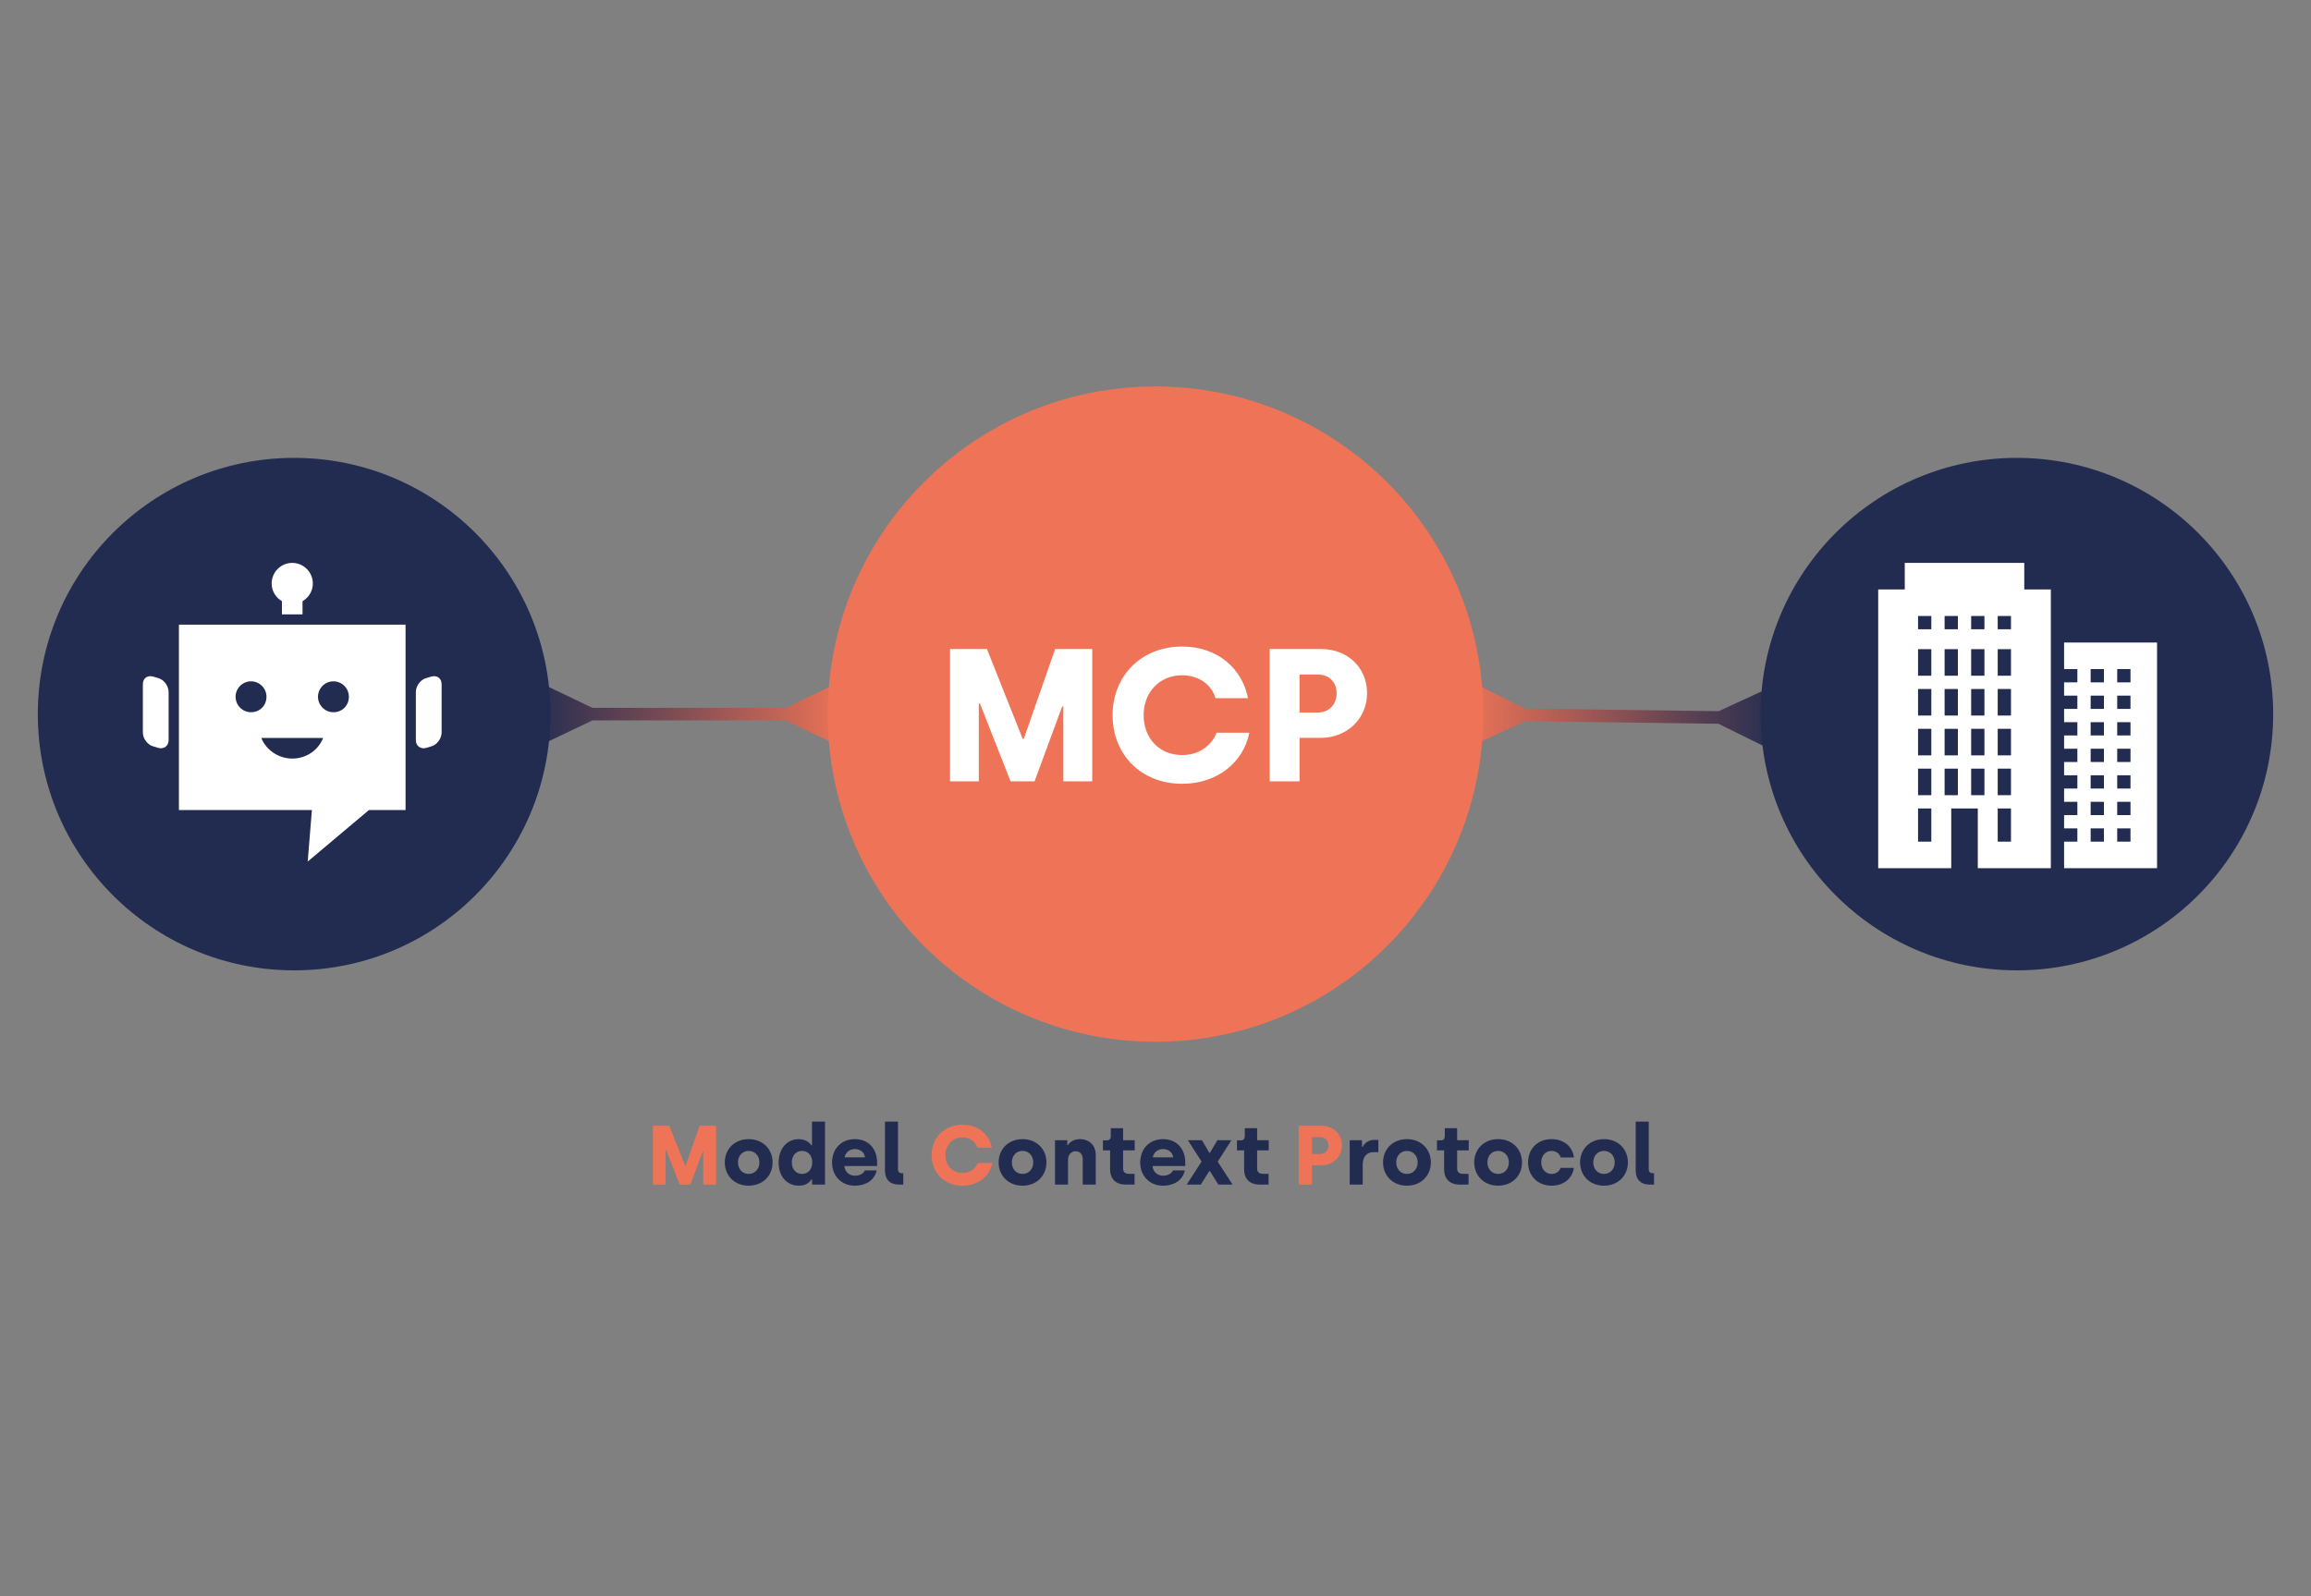 <?xml version="1.0" encoding="utf-8"?>
<svg xmlns="http://www.w3.org/2000/svg" fill="none" height="380" viewBox="0 0 550 380" width="550">
<rect x="0" y="0" width="550" height="380" fill="#808080" stroke="none"/>
<path d="M363.018 168.697L348.114 161.34L347.886 178.66L362.979 171.697L363.018 168.697ZM408.982 172.303L423.886 179.66L424.114 162.34L409.021 169.303L408.982 172.303ZM361.479 171.677L410.481 172.322L410.521 169.323L361.519 168.678L361.479 171.677Z" fill="url(#paint0_linear_3016_15138)"/>
<path d="M187 171.5L202 178.66L202 161.34L187 168.5L187 171.5ZM140.993 168.5L125.993 161.34L125.993 178.66L140.993 171.5L140.993 168.5ZM188.5 168.5L139.493 168.5L139.493 171.5L188.5 171.5L188.5 168.5Z" fill="url(#paint1_linear_3016_15138)"/>
<circle cx="70" cy="170" fill="#222C50" r="61"/>
<circle cx="275" cy="170" fill="#EF7457" r="78"/>
<circle cx="480" cy="170" fill="#222C50" r="61"/>
<path d="M226.105 186V154.5H234.88L243.385 175.875H243.655L251.125 154.5H259.945V186H253.06V168.18H252.79L246.22 186H240.505L233.215 167.46H232.945V186H226.105ZM281.35 186.585C271.495 186.585 264.79 179.565 264.79 170.25C264.79 160.98 271.54 153.915 281.35 153.915C289.9 153.915 295.66 159.27 297.01 166.2H289.27C288.415 163.095 285.4 160.755 281.35 160.755C275.905 160.755 272.17 164.85 272.17 170.25C272.17 175.74 275.905 179.745 281.35 179.745C285.4 179.745 288.37 177.45 289.54 174.435H297.325C295.975 181.365 289.81 186.585 281.35 186.585ZM302.174 186V154.5H314.369C320.624 154.5 325.349 158.82 325.349 165.03C325.349 171.195 320.444 175.65 314.369 175.65H309.284V186H302.174ZM309.284 169.62H313.649C316.214 169.62 318.104 167.775 318.104 165.03C318.104 162.285 316.214 160.575 313.649 160.575H309.284V169.62Z" fill="white"/>
<path d="M155.38 282V268H159.28L163.06 277.5H163.18L166.5 268H170.42V282H167.36V274.08H167.24L164.32 282H161.78L158.54 273.76H158.42V282H155.38ZM229.074 282.26C224.694 282.26 221.714 279.14 221.714 275C221.714 270.88 224.714 267.74 229.074 267.74C232.874 267.74 235.434 270.12 236.034 273.2H232.594C232.214 271.82 230.874 270.78 229.074 270.78C226.654 270.78 224.994 272.6 224.994 275C224.994 277.44 226.654 279.22 229.074 279.22C230.874 279.22 232.194 278.2 232.714 276.86H236.174C235.574 279.94 232.834 282.26 229.074 282.26ZM309.071 282V268H314.491C317.271 268 319.371 269.92 319.371 272.68C319.371 275.42 317.191 277.4 314.491 277.4H312.231V282H309.071ZM312.231 274.72H314.171C315.311 274.72 316.151 273.9 316.151 272.68C316.151 271.46 315.311 270.7 314.171 270.7H312.231V274.72Z" fill="#EF7457"/>
<path d="M178.173 282.26C174.793 282.26 172.493 279.84 172.493 276.72C172.493 273.6 174.773 271.18 178.193 271.18C181.573 271.18 183.873 273.6 183.873 276.72C183.873 279.84 181.573 282.26 178.173 282.26ZM178.173 279.46C179.653 279.46 180.733 278.32 180.733 276.72C180.733 275.12 179.653 273.98 178.173 273.98C176.713 273.98 175.633 275.12 175.633 276.72C175.633 278.34 176.713 279.46 178.173 279.46ZM190.186 282.26C187.286 282.26 185.306 280.1 185.306 276.78C185.306 273.46 187.266 271.18 190.106 271.18C191.766 271.18 192.726 272.08 193.086 272.64H193.246V267H196.346V282H193.266V280.8H193.106C192.806 281.28 191.926 282.26 190.186 282.26ZM190.886 279.46C192.366 279.46 193.306 278.28 193.306 276.72C193.306 275.04 192.286 273.98 190.866 273.98C189.426 273.98 188.446 275.1 188.446 276.72C188.446 278.36 189.426 279.46 190.886 279.46ZM203.381 282.26C200.321 282.26 198.021 279.96 198.021 276.78C198.021 273.48 200.221 271.18 203.441 271.18C206.921 271.18 208.741 273.74 208.741 276.68V277.58H200.961C201.061 278.92 202.041 279.88 203.501 279.88C204.721 279.88 205.541 279.28 205.841 278.62H208.641C208.161 280.84 206.241 282.26 203.381 282.26ZM201.021 275.52H205.861C205.741 274.4 204.821 273.54 203.441 273.54C202.121 273.54 201.161 274.48 201.021 275.52ZM213.913 282C211.793 282 210.613 280.74 210.613 278.68V267H213.713V278.32C213.713 278.96 214.033 279.28 214.593 279.28H214.973V282H213.913ZM243.349 282.26C239.969 282.26 237.669 279.84 237.669 276.72C237.669 273.6 239.949 271.18 243.369 271.18C246.749 271.18 249.049 273.6 249.049 276.72C249.049 279.84 246.749 282.26 243.349 282.26ZM243.349 279.46C244.829 279.46 245.909 278.32 245.909 276.72C245.909 275.12 244.829 273.98 243.349 273.98C241.889 273.98 240.809 275.12 240.809 276.72C240.809 278.34 241.889 279.46 243.349 279.46ZM251.082 282V271.44H254.002V272.6H254.162C254.582 271.88 255.582 271.18 257.002 271.18C259.342 271.18 260.782 272.76 260.782 274.96V282H257.682V275.92C257.682 274.84 257.042 274.06 255.982 274.06C254.902 274.06 254.182 274.96 254.182 276.08V282H251.082ZM267.874 282C265.574 282 264.194 280.66 264.194 278.34V273.86H262.494V271.46H263.494C264.054 271.46 264.354 271.08 264.354 270.52V268.58H267.294V271.44H270.054V273.86H267.294V278.18C267.294 278.96 267.734 279.44 268.654 279.44H270.014V282H267.874ZM276.721 282.26C273.661 282.26 271.361 279.96 271.361 276.78C271.361 273.48 273.561 271.18 276.781 271.18C280.261 271.18 282.081 273.74 282.081 276.68V277.58H274.301C274.401 278.92 275.381 279.88 276.841 279.88C278.061 279.88 278.881 279.28 279.181 278.62H281.981C281.501 280.84 279.581 282.26 276.721 282.26ZM274.361 275.52H279.201C279.081 274.4 278.161 273.54 276.781 273.54C275.461 273.54 274.501 274.48 274.361 275.52ZM282.425 282L285.965 276.52L282.705 271.44H286.045L287.825 274.44H287.945L289.725 271.44H293.065L289.805 276.54L293.345 282H289.965L287.945 278.78H287.805L285.785 282H282.425ZM299.768 282C297.468 282 296.088 280.66 296.088 278.34V273.86H294.388V271.46H295.388C295.948 271.46 296.248 271.08 296.248 270.52V268.58H299.188V271.44H301.948V273.86H299.188V278.18C299.188 278.96 299.628 279.44 300.548 279.44H301.908V282H299.768ZM321.218 282V271.44H324.138V273.04H324.298C324.658 272.26 325.598 271.36 327.018 271.36H328.038V274.28H326.818C325.298 274.28 324.318 275.38 324.318 277.2V282H321.218ZM334.834 282.26C331.454 282.26 329.154 279.84 329.154 276.72C329.154 273.6 331.434 271.18 334.854 271.18C338.234 271.18 340.534 273.6 340.534 276.72C340.534 279.84 338.234 282.26 334.834 282.26ZM334.834 279.46C336.314 279.46 337.394 278.32 337.394 276.72C337.394 275.12 336.314 273.98 334.834 273.98C333.374 273.98 332.294 275.12 332.294 276.72C332.294 278.34 333.374 279.46 334.834 279.46ZM347.366 282C345.066 282 343.686 280.66 343.686 278.34V273.86H341.986V271.46H342.986C343.546 271.46 343.846 271.08 343.846 270.52V268.58H346.786V271.44H349.546V273.86H346.786V278.18C346.786 278.96 347.226 279.44 348.146 279.44H349.506V282H347.366ZM356.533 282.26C353.153 282.26 350.853 279.84 350.853 276.72C350.853 273.6 353.133 271.18 356.553 271.18C359.933 271.18 362.233 273.6 362.233 276.72C362.233 279.84 359.933 282.26 356.533 282.26ZM356.533 279.46C358.013 279.46 359.093 278.32 359.093 276.72C359.093 275.12 358.013 273.98 356.533 273.98C355.073 273.98 353.993 275.12 353.993 276.72C353.993 278.34 355.073 279.46 356.533 279.46ZM369.265 282.26C365.865 282.26 363.665 279.82 363.665 276.72C363.665 273.6 365.845 271.18 369.245 271.18C372.185 271.18 374.285 272.96 374.585 275.54H371.445C371.165 274.64 370.365 273.98 369.265 273.98C367.745 273.98 366.805 275.2 366.805 276.72C366.805 278.26 367.785 279.46 369.285 279.46C370.325 279.46 371.145 278.86 371.405 278.02H374.565C374.225 280.52 372.165 282.26 369.265 282.26ZM381.728 282.26C378.348 282.26 376.048 279.84 376.048 276.72C376.048 273.6 378.328 271.18 381.748 271.18C385.128 271.18 387.428 273.6 387.428 276.72C387.428 279.84 385.128 282.26 381.728 282.26ZM381.728 279.46C383.208 279.46 384.288 278.32 384.288 276.72C384.288 275.12 383.208 273.98 381.728 273.98C380.268 273.98 379.188 275.12 379.188 276.72C379.188 278.34 380.268 279.46 381.728 279.46ZM392.585 282C390.465 282 389.285 280.74 389.285 278.68V267H392.385V278.32C392.385 278.96 392.705 279.28 393.265 279.28H393.645V282H392.585Z" fill="#222C50"/>
<path d="M69.55 134C66.853 134 64.647 136.207 64.647 138.903C64.647 140.704 65.641 142.27 67.098 143.122V146.259H72.002V143.122C73.459 142.27 74.453 140.704 74.453 138.903C74.453 136.207 72.247 134 69.55 134ZM42.581 148.71V192.841H74.231L73.228 205.1L87.794 192.841H96.519V148.71H42.581ZM35.959 160.976C34.844 160.89 34 161.616 34 162.908V174.355C34 175.831 35.103 177.307 36.452 177.676L37.678 178.045C39.026 178.414 40.129 177.552 40.129 176.199V164.754C40.129 163.278 39.026 161.802 37.678 161.433L36.452 161.062C36.283 161.016 36.118 160.988 35.959 160.976ZM103.141 160.976C102.982 160.988 102.817 161.016 102.648 161.062L101.422 161.433C100.074 161.802 98.971 163.278 98.971 164.754V176.199C98.971 177.552 100.074 178.414 101.422 178.045L102.648 177.676C103.997 177.307 105.1 175.831 105.1 174.355V162.908C105.1 161.616 104.256 160.89 103.141 160.976ZM59.743 162.195C61.827 162.195 63.421 163.911 63.421 165.872C63.421 167.956 61.827 169.55 59.743 169.55C57.659 169.55 56.066 167.834 56.066 165.872C56.066 163.911 57.659 162.195 59.743 162.195ZM79.357 162.195C81.441 162.195 83.034 163.911 83.034 165.872C83.034 167.956 81.441 169.55 79.357 169.55C77.273 169.55 75.679 167.834 75.679 165.872C75.679 163.911 77.273 162.195 79.357 162.195ZM62.195 175.679H76.905C75.802 178.499 72.982 180.583 69.55 180.583C66.24 180.583 63.298 178.499 62.195 175.679Z" fill="white"/>
<path d="M453.32 134V140.32H447V206.68H464.38V192.46H470.7V206.68H488.08V140.32H481.76V134H453.32ZM456.48 146.64H459.64V149.8H456.48V146.64ZM462.8 146.64H465.96V149.8H462.8V146.64ZM469.12 146.64H472.28V149.8H469.12V146.64ZM475.44 146.64H478.6V149.8H475.44V146.64ZM491.24 152.96V159.28H494.4V162.44H491.24V165.6H494.4V168.76H491.24V171.92H494.4V175.08H491.24V178.24H494.4V181.4H491.24V184.56H494.4V187.72H491.24V190.88H494.4V194.04H491.24V197.2H494.4V200.36H491.24V206.68H513.36V152.96H491.24ZM456.48 154.54H459.64V160.86H456.48V154.54ZM462.8 154.54H465.96V160.86H462.8V154.54ZM469.12 154.54H472.28V160.86H469.12V154.54ZM475.44 154.54H478.6V160.86H475.44V154.54ZM497.56 159.28H500.72V162.44H497.56V159.28ZM503.88 159.28H507.04V162.44H503.88V159.28ZM456.48 164.02H459.64V170.34H456.48V164.02ZM462.8 164.02H465.96V170.34H462.8V164.02ZM469.12 164.02H472.28V170.34H469.12V164.02ZM475.44 164.02H478.6V170.34H475.44V164.02ZM497.56 165.6H500.72V168.76H497.56V165.6ZM503.88 165.6H507.04V168.76H503.88V165.6ZM497.56 171.92H500.72V175.08H497.56V171.92ZM503.88 171.92H507.04V175.08H503.88V171.92ZM456.48 173.5H459.64V179.82H456.48V173.5ZM462.8 173.5H465.96V179.82H462.8V173.5ZM469.12 173.5H472.28V179.82H469.12V173.5ZM475.44 173.5H478.6V179.82H475.44V173.5ZM497.56 178.24H500.72V181.4H497.56V178.24ZM503.88 178.24H507.04V181.4H503.88V178.24ZM456.48 182.98H459.64V189.3H456.48V182.98ZM462.8 182.98H465.96V189.3H462.8V182.98ZM469.12 182.98H472.28V189.3H469.12V182.98ZM475.44 182.98H478.6V189.3H475.44V182.98ZM497.56 184.56H500.72V187.72H497.56V184.56ZM503.88 184.56H507.04V187.72H503.88V184.56ZM497.56 190.88H500.72V194.04H497.56V190.88ZM503.88 190.88H507.04V194.04H503.88V190.88ZM456.48 192.46H459.64V200.36H456.48V192.46ZM475.44 192.46H478.6V200.36H475.44V192.46ZM497.56 197.2H500.72V200.36H497.56V197.2ZM503.88 197.2H507.04V200.36H503.88V197.2Z" fill="white"/>
<defs>
<linearGradient gradientUnits="userSpaceOnUse" id="paint0_linear_3016_15138" x1="347.993" x2="423.993" y1="170.5" y2="171.5">
<stop stop-color="#EF7457"/>
<stop offset="1" stop-color="#222C50"/>
</linearGradient>
<linearGradient gradientUnits="userSpaceOnUse" id="paint1_linear_3016_15138" x1="202" x2="125.993" y1="169.5" y2="169.5">
<stop stop-color="#EF7457"/>
<stop offset="1" stop-color="#222C50"/>
</linearGradient>
</defs>
</svg>